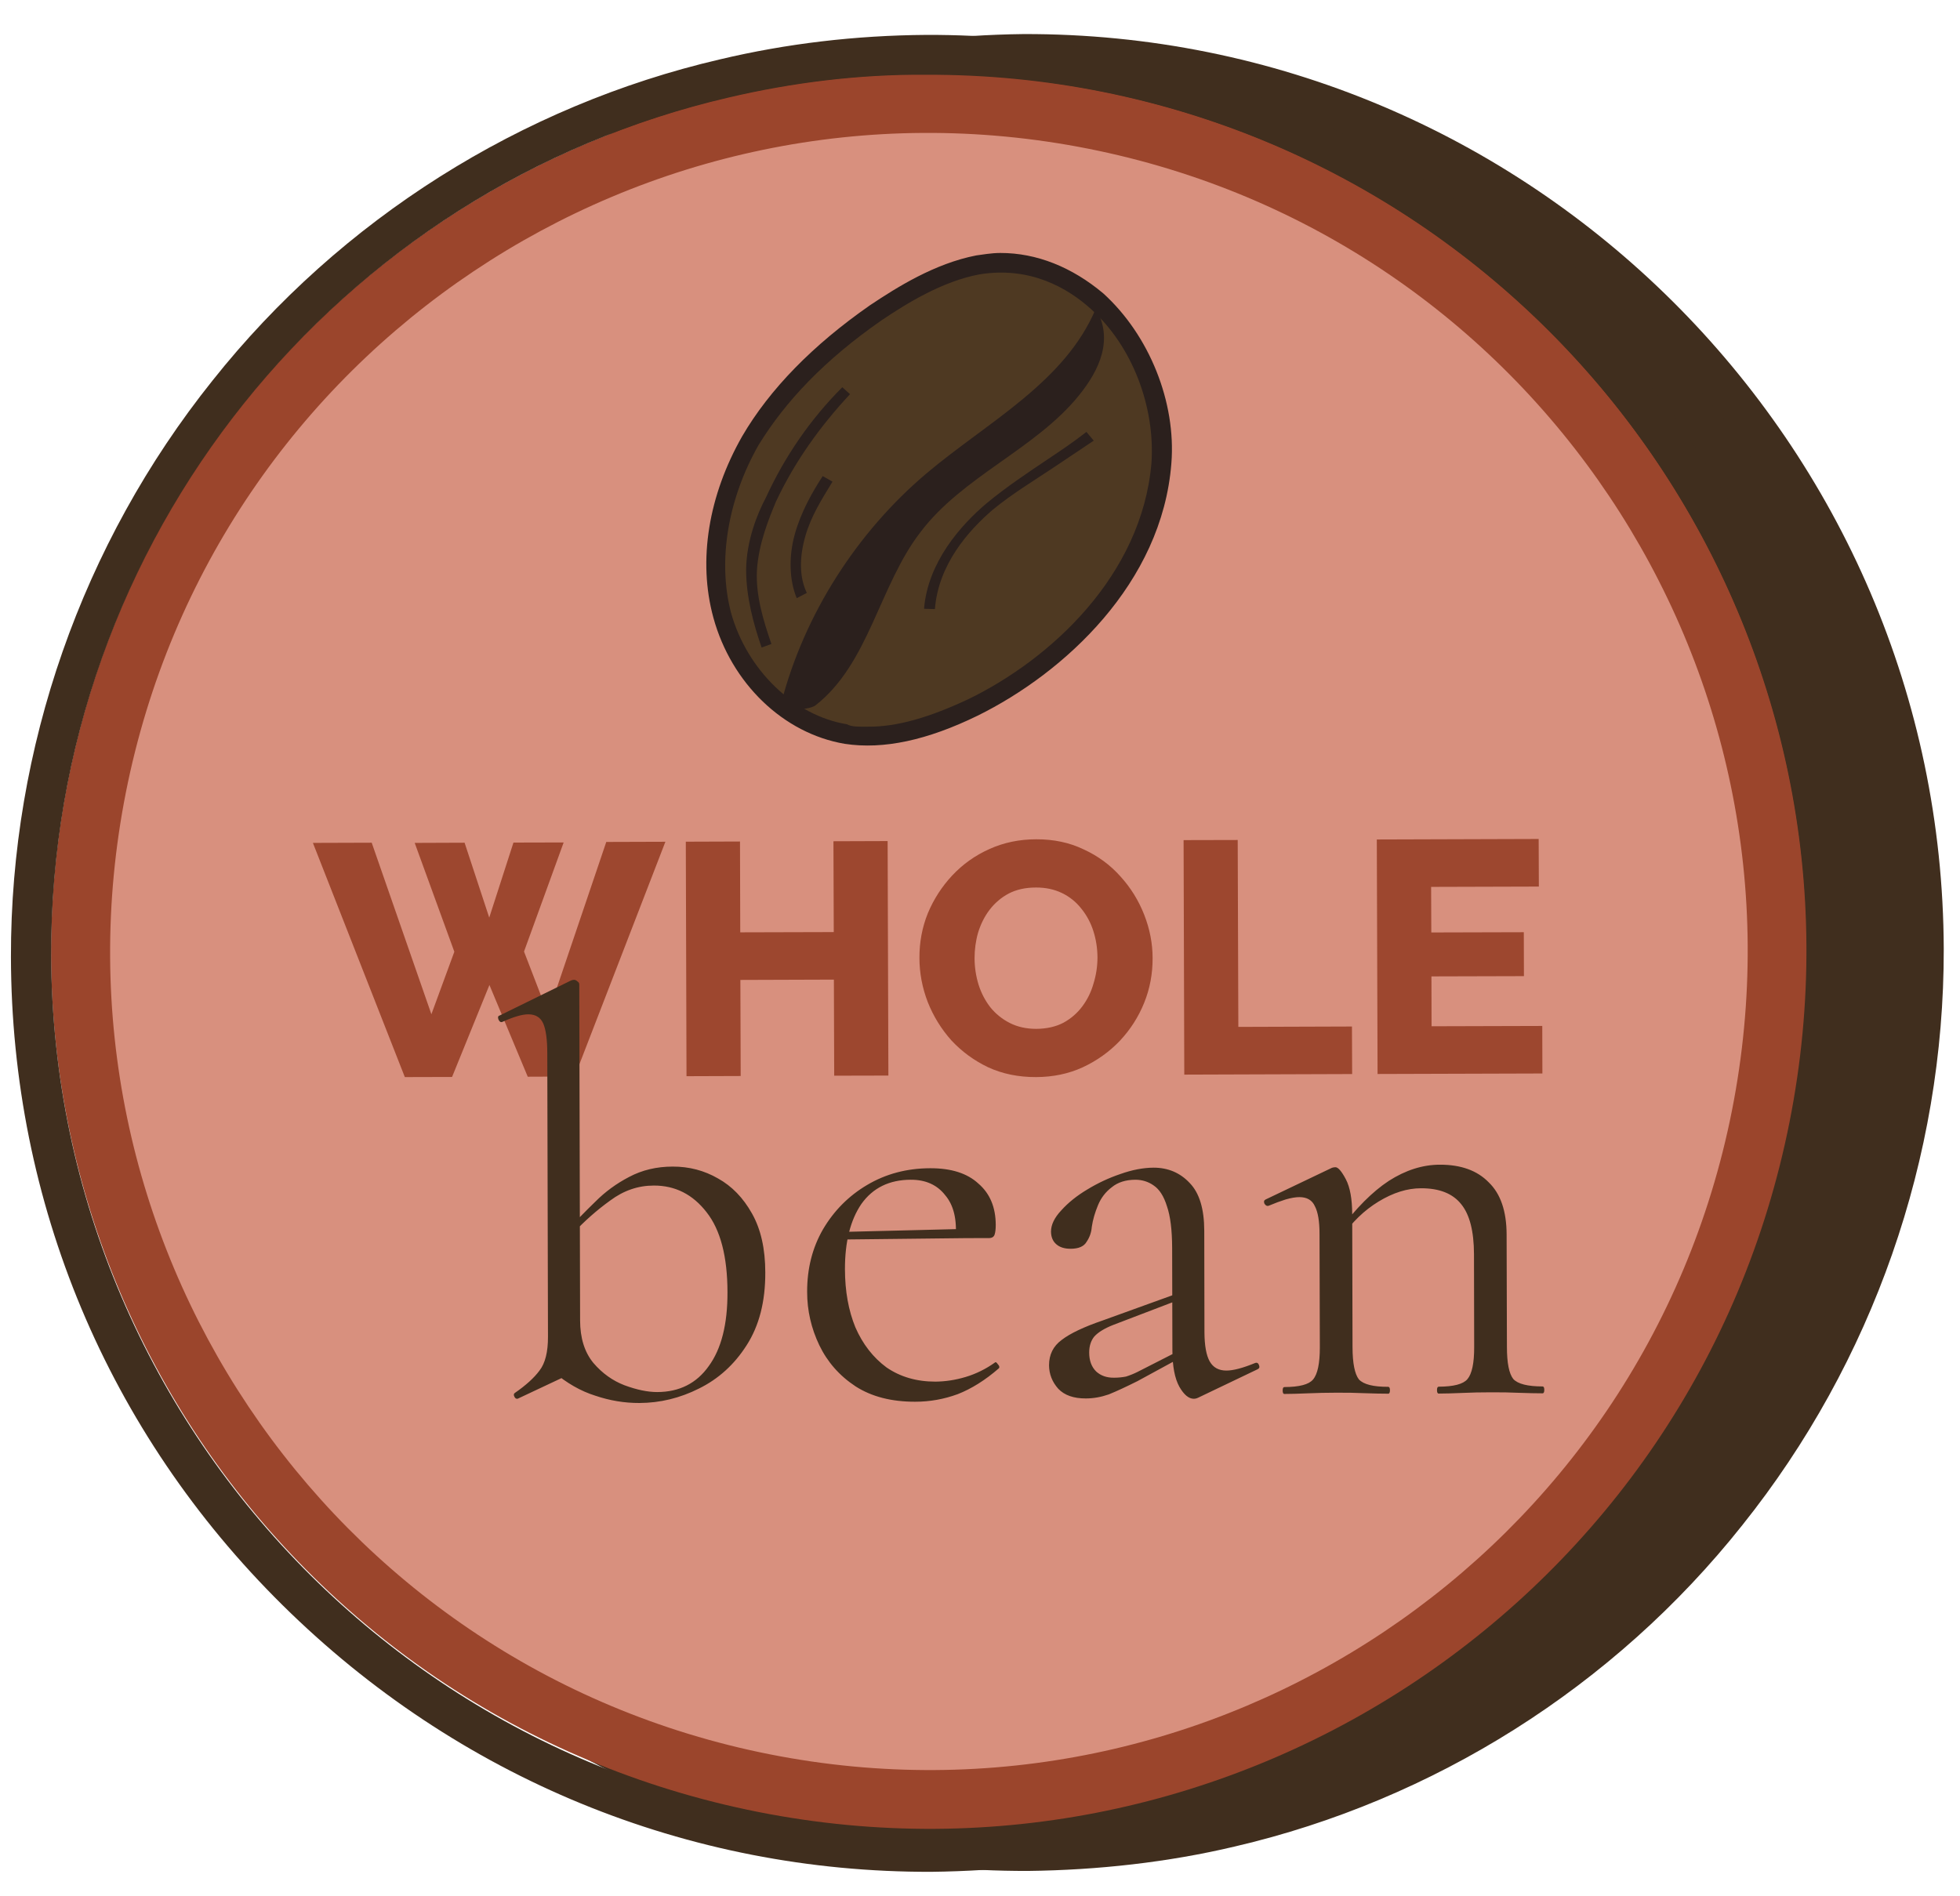 <svg width="31" height="30" viewBox="0 0 31 30" fill="none" xmlns="http://www.w3.org/2000/svg">
<path d="M13.706 28.718C21.316 30.227 28.706 25.293 30.212 17.698C31.716 10.104 26.767 2.724 19.156 1.216C11.545 -0.292 4.155 4.642 2.65 12.236C1.145 19.831 6.095 27.21 13.706 28.718Z" fill="#402E1E"/>
<path d="M13.055 1.529C14.05 1.295 15.112 1.16 16.175 1.169C23.859 1.139 30.077 7.347 30.112 15.003C30.13 21.592 25.553 27.127 19.398 28.581C18.403 28.816 17.341 28.95 16.279 28.941C8.594 28.971 2.376 22.764 2.341 15.107C2.324 8.518 6.9 2.984 13.055 1.529ZM12.916 0.926C9.78 1.656 6.923 3.448 4.892 6.008C2.827 8.589 1.699 11.817 1.705 15.125C1.73 23.125 8.264 29.625 16.263 29.599C17.359 29.586 18.476 29.463 19.532 29.212C22.668 28.482 25.525 26.69 27.556 24.13C29.62 21.549 30.749 18.321 30.743 15.013C30.718 7.014 24.184 0.514 16.185 0.539C15.089 0.552 13.999 0.681 12.916 0.926Z" fill="#402E1E"/>
<path d="M11.992 28.666C19.51 30.156 26.814 25.269 28.304 17.75C29.794 10.231 24.906 2.928 17.387 1.438C9.869 -0.052 2.566 4.835 1.075 12.354C-0.415 19.873 4.473 27.176 11.992 28.666Z" fill="#9B452C"/>
<path d="M11.524 1.543C12.519 1.309 13.581 1.174 14.643 1.183C22.327 1.153 28.545 7.36 28.581 15.017C28.598 21.606 24.022 27.141 17.867 28.595C16.871 28.829 15.809 28.964 14.747 28.955C7.063 28.985 0.845 22.777 0.809 15.121C0.798 8.504 5.374 2.97 11.524 1.543ZM11.384 0.94C8.249 1.67 5.392 3.462 3.36 6.022C1.296 8.603 0.167 11.83 0.173 15.139C0.18 19.022 1.702 22.66 4.468 25.393C7.233 28.127 10.876 29.625 14.732 29.613C15.827 29.6 16.944 29.477 18.001 29.226C21.136 28.495 23.993 26.703 26.024 24.144C28.089 21.562 29.218 18.335 29.212 15.027C29.205 11.143 27.683 7.506 24.917 4.772C22.18 2.044 18.509 0.54 14.653 0.552C13.53 0.56 12.44 0.689 11.384 0.94Z" fill="#402E1E"/>
<path d="M12.175 27.754C19.189 29.144 26.003 24.584 27.393 17.57C28.783 10.555 24.223 3.742 17.209 2.352C10.194 0.962 3.381 5.521 1.991 12.536C0.601 19.55 5.16 26.364 12.175 27.754Z" fill="#D8907E"/>
<path d="M6.559 13.335L7.348 13.332L7.738 14.517L8.121 13.33L8.915 13.328L8.288 15.054L8.668 16.04L9.589 13.32L10.524 13.317L9.089 17.031L8.347 17.034L7.741 15.583L7.15 17.038L6.403 17.04L4.949 13.335L5.879 13.332L6.823 16.046L7.186 15.057L6.559 13.335ZM14.039 13.306L14.051 17.016L13.194 17.018L13.189 15.498L11.71 15.503L11.715 17.023L10.858 17.026L10.847 13.316L11.704 13.313L11.708 14.75L13.187 14.746L13.182 13.309L14.039 13.306ZM16.387 17.04C16.108 17.041 15.855 16.989 15.629 16.885C15.405 16.778 15.212 16.636 15.047 16.459C14.886 16.278 14.762 16.076 14.674 15.854C14.587 15.628 14.542 15.394 14.542 15.154C14.541 14.907 14.585 14.671 14.675 14.448C14.768 14.225 14.897 14.026 15.06 13.851C15.227 13.673 15.423 13.533 15.649 13.432C15.875 13.33 16.122 13.278 16.39 13.278C16.666 13.277 16.915 13.33 17.138 13.437C17.365 13.541 17.559 13.683 17.72 13.864C17.884 14.044 18.01 14.248 18.098 14.474C18.185 14.697 18.23 14.925 18.23 15.158C18.231 15.405 18.187 15.641 18.097 15.864C18.007 16.087 17.879 16.288 17.712 16.466C17.545 16.641 17.349 16.781 17.123 16.886C16.9 16.988 16.655 17.039 16.387 17.04ZM15.414 15.162C15.415 15.305 15.436 15.444 15.478 15.58C15.52 15.712 15.582 15.83 15.662 15.934C15.746 16.038 15.849 16.122 15.971 16.184C16.093 16.246 16.233 16.277 16.39 16.277C16.553 16.276 16.696 16.244 16.818 16.181C16.939 16.115 17.04 16.027 17.12 15.919C17.2 15.811 17.259 15.691 17.296 15.558C17.338 15.422 17.358 15.284 17.358 15.145C17.357 15.002 17.336 14.865 17.294 14.733C17.252 14.6 17.189 14.482 17.105 14.378C17.021 14.27 16.918 14.187 16.796 14.128C16.673 14.069 16.536 14.04 16.383 14.041C16.219 14.041 16.076 14.073 15.954 14.136C15.836 14.199 15.735 14.285 15.652 14.393C15.572 14.498 15.512 14.618 15.47 14.754C15.432 14.886 15.414 15.022 15.414 15.162ZM18.731 17.001L18.72 13.291L19.576 13.289L19.586 16.246L21.383 16.24L21.386 16.992L18.731 17.001ZM24.393 16.231L24.395 16.983L21.788 16.991L21.776 13.281L24.336 13.273L24.339 14.026L22.635 14.031L22.638 14.752L24.101 14.748L24.103 15.443L22.64 15.447L22.642 16.236L24.393 16.231Z" fill="#9D472F"/>
<path d="M10.113 22.196C9.877 22.197 9.644 22.158 9.414 22.08C9.184 22.008 8.963 21.881 8.75 21.7L9.175 20.891C9.176 21.17 9.246 21.393 9.385 21.562C9.525 21.726 9.689 21.843 9.876 21.915C10.07 21.987 10.243 22.023 10.394 22.023C10.745 22.022 11.017 21.885 11.21 21.612C11.409 21.34 11.508 20.949 11.506 20.441C11.505 19.878 11.395 19.458 11.177 19.18C10.958 18.896 10.679 18.755 10.341 18.756C10.092 18.756 9.863 18.835 9.651 18.993C9.44 19.145 9.244 19.318 9.063 19.512L8.99 19.449C9.117 19.309 9.258 19.164 9.415 19.012C9.572 18.854 9.75 18.724 9.95 18.62C10.155 18.511 10.385 18.456 10.639 18.456C10.899 18.455 11.139 18.518 11.357 18.644C11.575 18.765 11.754 18.949 11.893 19.197C12.033 19.444 12.104 19.756 12.104 20.131C12.106 20.591 12.007 20.975 11.808 21.284C11.615 21.587 11.364 21.815 11.056 21.967C10.754 22.119 10.44 22.195 10.113 22.196ZM8.189 22.128C8.165 22.134 8.146 22.122 8.134 22.092C8.122 22.068 8.125 22.05 8.143 22.037C8.318 21.916 8.448 21.798 8.533 21.683C8.623 21.567 8.668 21.389 8.667 21.147L8.656 16.663C8.656 16.446 8.634 16.288 8.592 16.192C8.549 16.095 8.47 16.047 8.355 16.047C8.259 16.047 8.122 16.087 7.947 16.166C7.923 16.178 7.902 16.166 7.884 16.13C7.871 16.093 7.877 16.072 7.902 16.066L9.035 15.51C9.053 15.504 9.068 15.501 9.08 15.501C9.098 15.501 9.116 15.51 9.135 15.528C9.153 15.54 9.162 15.555 9.162 15.573L9.177 21.663L8.189 22.128ZM14.476 22.176C14.101 22.177 13.786 22.096 13.532 21.933C13.277 21.765 13.086 21.547 12.958 21.281C12.831 21.015 12.766 20.734 12.766 20.438C12.765 20.069 12.849 19.739 13.017 19.448C13.192 19.151 13.425 18.918 13.714 18.747C14.011 18.571 14.343 18.483 14.712 18.482C15.045 18.481 15.299 18.562 15.475 18.725C15.657 18.882 15.748 19.099 15.749 19.378C15.749 19.444 15.743 19.496 15.731 19.532C15.719 19.568 15.689 19.587 15.641 19.587L15.114 19.588C15.138 19.291 15.083 19.065 14.949 18.908C14.822 18.745 14.64 18.663 14.404 18.664C14.065 18.665 13.805 18.793 13.624 19.047C13.45 19.302 13.363 19.647 13.364 20.082C13.365 20.427 13.42 20.733 13.529 20.999C13.645 21.265 13.809 21.476 14.021 21.633C14.239 21.783 14.497 21.858 14.793 21.858C14.95 21.857 15.111 21.833 15.274 21.784C15.437 21.735 15.591 21.659 15.736 21.556C15.748 21.544 15.763 21.553 15.782 21.583C15.806 21.607 15.812 21.628 15.8 21.646C15.583 21.835 15.365 21.971 15.148 22.056C14.93 22.136 14.706 22.176 14.476 22.176ZM13.199 19.611L13.19 19.493L15.259 19.442L15.259 19.588L13.199 19.611ZM18.953 22.111C18.929 22.123 18.905 22.129 18.881 22.129C18.802 22.129 18.726 22.066 18.653 21.939C18.58 21.806 18.544 21.616 18.543 21.367L18.539 19.743C18.538 19.459 18.511 19.238 18.456 19.081C18.407 18.923 18.337 18.815 18.246 18.754C18.161 18.694 18.064 18.664 17.956 18.664C17.804 18.665 17.68 18.704 17.584 18.783C17.487 18.856 17.415 18.95 17.367 19.065C17.319 19.18 17.285 19.295 17.268 19.41C17.262 19.495 17.235 19.574 17.186 19.646C17.144 19.719 17.06 19.756 16.933 19.756C16.836 19.756 16.76 19.732 16.706 19.684C16.651 19.636 16.624 19.569 16.623 19.485C16.623 19.376 16.677 19.264 16.786 19.148C16.895 19.027 17.03 18.918 17.194 18.82C17.363 18.717 17.538 18.635 17.719 18.574C17.907 18.507 18.082 18.474 18.245 18.473C18.475 18.473 18.666 18.554 18.818 18.717C18.97 18.874 19.046 19.125 19.047 19.469L19.05 21.076C19.051 21.288 19.079 21.442 19.133 21.538C19.188 21.635 19.276 21.683 19.397 21.683C19.506 21.683 19.657 21.643 19.85 21.564C19.881 21.552 19.902 21.564 19.914 21.6C19.926 21.63 19.917 21.651 19.887 21.664L18.953 22.111ZM17.174 22.124C16.981 22.125 16.835 22.073 16.738 21.971C16.641 21.862 16.593 21.738 16.592 21.599C16.592 21.43 16.658 21.297 16.791 21.199C16.924 21.096 17.141 20.993 17.444 20.889L18.631 20.46L18.659 20.559L17.607 20.961C17.468 21.016 17.369 21.077 17.308 21.144C17.254 21.21 17.227 21.295 17.227 21.398C17.227 21.525 17.264 21.625 17.337 21.697C17.41 21.764 17.503 21.797 17.618 21.796C17.685 21.796 17.748 21.79 17.809 21.778C17.869 21.759 17.93 21.735 17.99 21.705L18.761 21.312L18.779 21.421L17.991 21.85C17.809 21.941 17.658 22.011 17.537 22.06C17.416 22.102 17.296 22.124 17.174 22.124ZM22.755 22.047C22.737 22.047 22.728 22.029 22.728 21.992C22.728 21.956 22.737 21.938 22.755 21.938C22.991 21.937 23.142 21.898 23.209 21.819C23.281 21.734 23.317 21.564 23.316 21.31L23.313 19.84C23.312 19.477 23.244 19.214 23.111 19.051C22.977 18.882 22.765 18.798 22.475 18.799C22.257 18.799 22.034 18.869 21.804 19.009C21.574 19.149 21.378 19.34 21.215 19.582L21.179 19.473C21.444 19.116 21.707 18.852 21.966 18.682C22.232 18.512 22.501 18.426 22.774 18.426C23.106 18.425 23.364 18.518 23.546 18.705C23.734 18.886 23.828 19.161 23.829 19.53L23.834 21.309C23.834 21.563 23.868 21.733 23.935 21.817C24.007 21.895 24.162 21.934 24.398 21.934C24.416 21.934 24.425 21.952 24.425 21.988C24.425 22.025 24.416 22.043 24.398 22.043C24.295 22.043 24.171 22.04 24.026 22.035C23.887 22.029 23.738 22.026 23.581 22.027C23.424 22.027 23.273 22.03 23.127 22.037C22.982 22.043 22.858 22.047 22.755 22.047ZM20.314 22.053C20.296 22.053 20.287 22.035 20.287 21.998C20.287 21.962 20.296 21.944 20.314 21.944C20.55 21.943 20.701 21.904 20.767 21.825C20.84 21.74 20.875 21.57 20.875 21.316L20.87 19.519C20.87 19.32 20.845 19.175 20.797 19.084C20.754 18.987 20.672 18.939 20.551 18.939C20.491 18.939 20.418 18.952 20.334 18.976C20.255 19.001 20.164 19.034 20.062 19.077C20.037 19.083 20.016 19.071 19.998 19.041C19.986 19.01 19.992 18.989 20.016 18.977L21.067 18.475C21.086 18.469 21.104 18.466 21.122 18.466C21.164 18.466 21.219 18.529 21.286 18.656C21.353 18.783 21.386 18.968 21.387 19.209L21.392 21.315C21.393 21.569 21.427 21.738 21.493 21.823C21.566 21.902 21.72 21.941 21.956 21.94C21.974 21.94 21.984 21.958 21.984 21.994C21.984 22.031 21.975 22.049 21.957 22.049C21.854 22.049 21.73 22.046 21.584 22.041C21.445 22.035 21.297 22.032 21.14 22.033C20.983 22.033 20.831 22.037 20.686 22.043C20.541 22.049 20.417 22.053 20.314 22.053Z" fill="#402E1E"/>
<path d="M15.424 4.186C14.827 4.297 14.307 4.597 13.804 4.957C13.009 5.49 12.302 6.155 11.822 6.98C11.342 7.805 11.111 8.824 11.362 9.736C11.613 10.648 12.372 11.46 13.318 11.619C14.015 11.728 14.718 11.523 15.326 11.212C16.857 10.451 18.171 9.044 18.306 7.345C18.447 5.762 17.177 3.9 15.424 4.186Z" fill="#4E3922"/>
<path d="M15.821 4.002C16.397 4.001 16.956 4.227 17.449 4.641C18.18 5.304 18.603 6.365 18.527 7.328C18.381 9.226 16.834 10.645 15.463 11.322C14.668 11.71 13.976 11.861 13.362 11.768C12.388 11.604 11.568 10.809 11.284 9.775C11.033 8.862 11.209 7.833 11.738 6.903C12.174 6.155 12.859 5.457 13.759 4.83C14.19 4.542 14.782 4.17 15.44 4.041C15.528 4.03 15.677 4.002 15.821 4.002ZM13.732 11.496C14.191 11.501 14.711 11.345 15.314 11.062C16.618 10.429 18.06 9.104 18.212 7.323C18.271 6.443 17.915 5.481 17.256 4.89C16.89 4.559 16.297 4.211 15.495 4.34C14.898 4.452 14.34 4.801 13.942 5.068C13.042 5.694 12.423 6.348 11.998 7.04C11.513 7.893 11.349 8.867 11.56 9.686C11.811 10.598 12.559 11.322 13.395 11.458C13.472 11.502 13.588 11.497 13.732 11.496Z" fill="#2B201D"/>
<path d="M12.359 11.112C12.722 9.717 13.555 8.416 14.66 7.484C15.627 6.67 16.843 6.048 17.333 4.88C17.61 5.366 17.401 5.842 17.059 6.263C16.374 7.105 15.224 7.539 14.562 8.414C13.905 9.262 13.747 10.496 12.896 11.161C12.763 11.25 12.304 11.245 12.359 11.112Z" fill="#2B201D"/>
<path d="M13.322 6.126L13.444 6.236C12.97 6.746 12.572 7.3 12.275 7.931C12.164 8.197 11.999 8.595 11.972 9.021C11.951 9.42 12.073 9.818 12.201 10.188L12.046 10.244C11.918 9.874 11.802 9.448 11.801 9.016C11.805 8.557 11.976 8.131 12.114 7.871C12.417 7.212 12.82 6.63 13.322 6.126Z" fill="#2B201D"/>
<path d="M13.012 7.532L13.167 7.62C12.996 7.903 12.831 8.157 12.737 8.484C12.644 8.81 12.639 9.126 12.761 9.38L12.601 9.463C12.484 9.181 12.472 8.805 12.571 8.451C12.67 8.097 12.847 7.787 13.012 7.532Z" fill="#2B201D"/>
<path d="M17.183 6.833L17.299 6.971C17.1 7.104 16.868 7.259 16.669 7.393C16.338 7.614 16.012 7.809 15.702 8.064C15.321 8.391 14.841 8.928 14.787 9.636L14.615 9.631C14.675 8.895 15.194 8.308 15.608 7.959C15.917 7.704 16.249 7.482 16.58 7.26C16.779 7.127 16.978 6.994 17.183 6.833Z" fill="#2B201D"/>
</svg>
